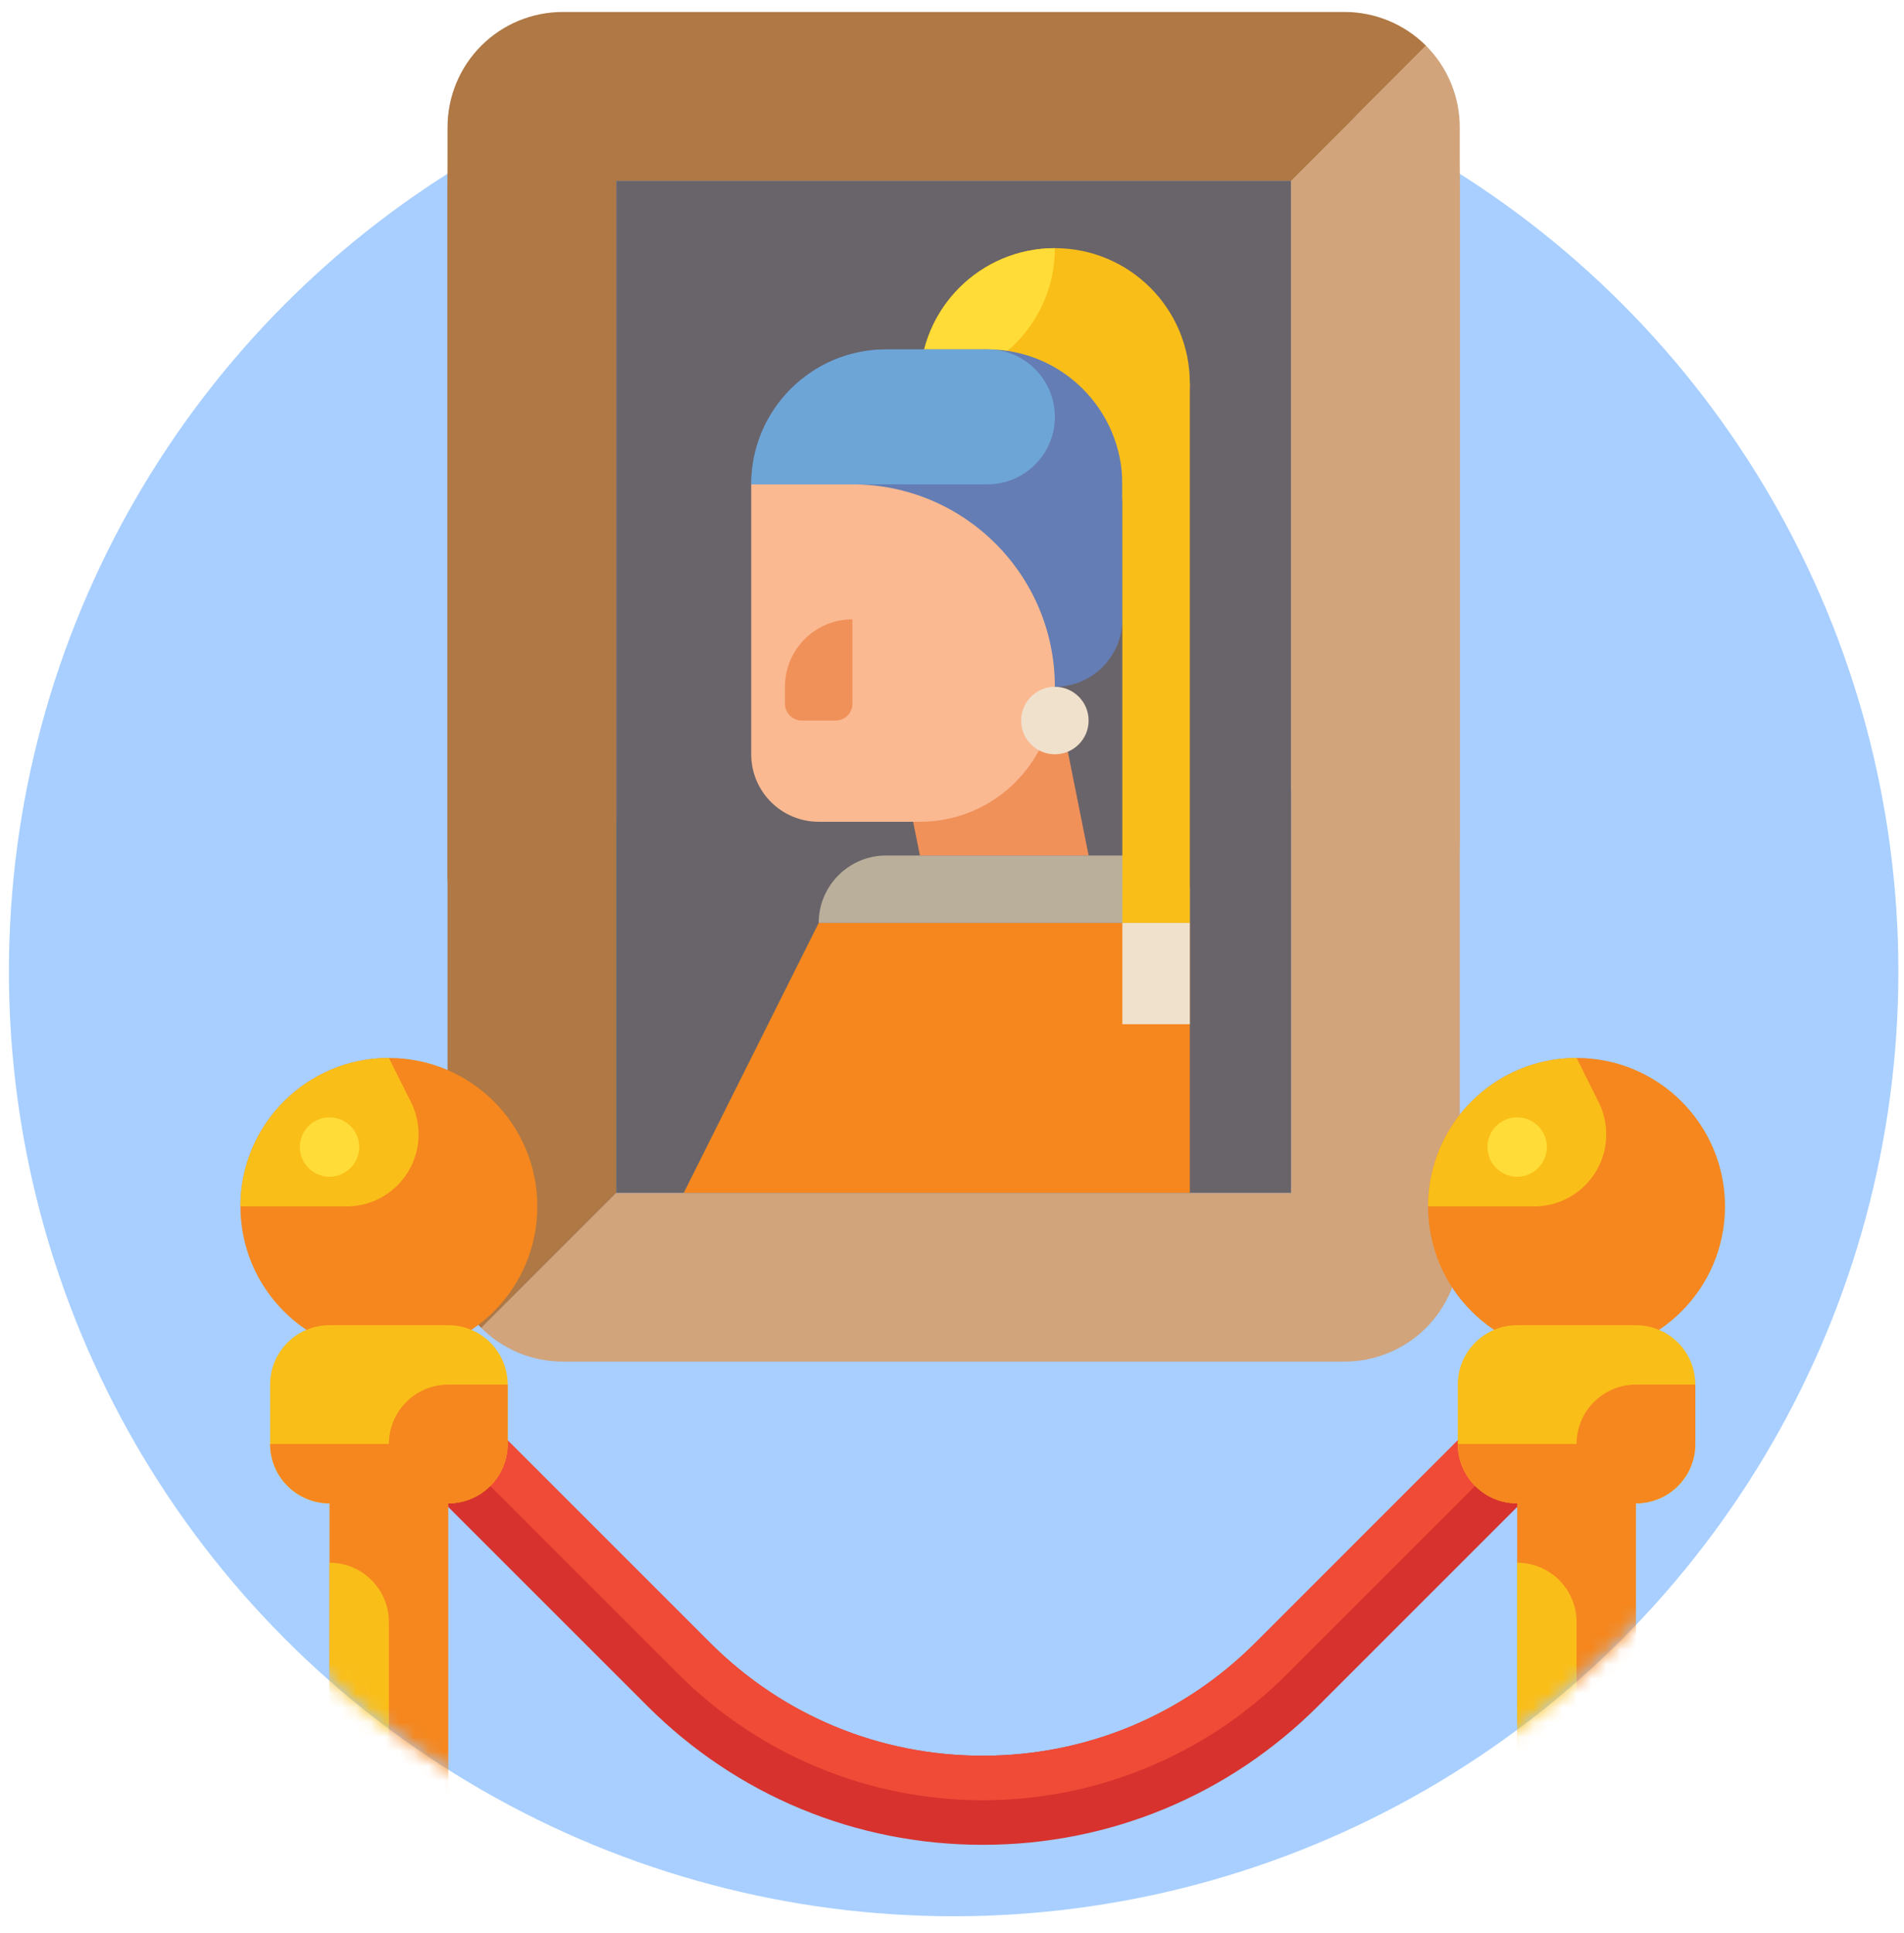 <svg width="131" height="133" viewBox="0 0 131 133" fill="none" xmlns="http://www.w3.org/2000/svg">
<circle cx="65.613" cy="66.839" r="65" fill="#A8CFFF"/>
<g clip-path="url(#clip0_565_1704)">
<mask id="mask0_565_1704" style="mask-type:alpha" maskUnits="userSpaceOnUse" x="0" y="1" width="131" height="131">
<circle cx="65.613" cy="66.839" r="65" fill="#D9D9D9"/>
</mask>
<g mask="url(#mask0_565_1704)">
<path d="M42.399 82.073L33.113 91.359C34.6 92.845 36.616 93.68 38.718 93.68H92.509C94.611 93.68 96.627 92.845 98.113 91.359C99.6 89.873 100.435 87.857 100.435 85.755V8.75C100.435 6.648 99.6 4.632 98.113 3.145L88.828 12.431V82.073H42.399Z" fill="#D1A47B"/>
<path d="M88.828 12.431L98.113 3.145C96.627 1.659 94.611 0.824 92.509 0.824H38.718C36.616 0.824 34.6 1.659 33.113 3.145C31.627 4.631 30.792 6.648 30.792 8.75V85.755C30.792 87.857 31.627 89.873 33.113 91.359L42.399 82.074V12.431H88.828Z" fill="#AF7844"/>
<path d="M88.828 12.431V82.073H42.399V12.431H88.828Z" fill="#696469"/>
<path d="M56.328 63.502H81.863V61.181C81.863 59.898 80.824 58.859 79.542 58.859H60.971C58.406 58.859 56.328 60.938 56.328 63.502Z" fill="#B9AF9B"/>
<path d="M47.042 82.073H81.863V63.502H56.328L47.042 82.073Z" fill="#F5871E"/>
<path d="M72.578 35.645C77.706 35.645 81.863 31.488 81.863 26.359C81.863 21.231 77.706 17.074 72.578 17.074C67.449 17.074 63.292 21.231 63.292 26.359C63.292 31.488 67.449 35.645 72.578 35.645Z" fill="#FABE19"/>
<path d="M72.578 17.074C67.449 17.074 63.292 21.231 63.292 26.359C68.42 26.359 72.578 22.202 72.578 17.074Z" fill="#FFDC37"/>
<path d="M63.292 58.859H74.899L72.577 47.252H60.97L63.292 58.859Z" fill="#F0915A"/>
<path d="M63.292 56.538H56.327C53.763 56.538 51.685 54.459 51.685 51.895V33.324H67.934C70.499 33.324 72.577 35.402 72.577 37.966V47.252C72.577 52.38 68.42 56.538 63.292 56.538Z" fill="#FAB991"/>
<path d="M72.577 47.252C72.577 39.559 66.341 33.324 58.649 33.324H51.685C51.685 28.195 55.842 24.038 60.97 24.038H67.934C73.063 24.038 77.22 28.195 77.22 33.324V42.609C77.22 45.173 75.142 47.252 72.577 47.252Z" fill="#647DB4"/>
<path d="M72.577 51.895C73.859 51.895 74.899 50.855 74.899 49.573C74.899 48.291 73.859 47.252 72.577 47.252C71.295 47.252 70.256 48.291 70.256 49.573C70.256 50.855 71.295 51.895 72.577 51.895Z" fill="#F0E1CD"/>
<path d="M77.22 26.359H81.863V63.502H77.22V26.359Z" fill="#FABE19"/>
<path d="M51.685 33.324C51.685 28.195 55.842 24.038 60.97 24.038H67.934C70.499 24.038 72.577 26.116 72.577 28.681C72.577 31.245 70.499 33.324 67.934 33.324H51.685Z" fill="#6EA5D7"/>
<path d="M77.22 63.502H81.863V70.466H77.22V63.502Z" fill="#F0E1CD"/>
<path d="M55.167 49.574H57.489C58.13 49.574 58.649 49.054 58.649 48.413V42.609C56.085 42.609 54.006 44.688 54.006 47.252V48.413C54.006 49.054 54.526 49.574 55.167 49.574Z" fill="#F0915A"/>
<g filter="url(#filter0_d_565_1704)">
<path d="M65.613 126.924C56.891 126.924 48.69 123.527 42.523 117.359L26.675 101.512C25.479 100.315 25.479 98.375 26.675 97.178C27.872 95.981 29.812 95.981 31.009 97.178L46.856 113.025C51.866 118.036 58.528 120.795 65.613 120.795C72.699 120.795 79.361 118.036 84.371 113.026L100.218 97.178C101.415 95.982 103.355 95.982 104.552 97.178C105.748 98.375 105.748 100.315 104.552 101.512L88.705 117.359C82.536 123.527 74.336 126.924 65.613 126.924Z" fill="#D7322D"/>
<path d="M104.552 97.178C103.355 95.982 101.415 95.982 100.218 97.178L84.371 113.026C79.361 118.036 72.699 120.795 65.614 120.795C58.528 120.795 51.867 118.036 46.856 113.025L31.009 97.178C29.812 95.981 27.872 95.981 26.675 97.178L28.842 99.345L44.69 115.192C50.239 120.742 57.766 123.859 65.614 123.859C73.462 123.859 80.989 120.742 86.538 115.192L102.385 99.345L104.552 97.178Z" fill="#F04B37"/>
<path d="M24.756 93.216C30.398 93.216 34.971 88.643 34.971 83.002C34.971 77.361 30.398 72.788 24.756 72.788C19.115 72.788 14.542 77.361 14.542 83.002C14.542 88.643 19.115 93.216 24.756 93.216Z" fill="#F5871E"/>
<path d="M24.756 72.788L26.276 75.827C26.62 76.515 26.799 77.274 26.799 78.044C26.799 80.782 24.579 83.002 21.841 83.002H14.542C14.542 77.361 19.115 72.788 24.756 72.788Z" fill="#FABE19"/>
<path d="M28.842 103.431H20.671C18.414 103.431 16.585 101.602 16.585 99.345V95.259C16.585 93.003 18.414 91.174 20.671 91.174H28.842C31.099 91.174 32.928 93.003 32.928 95.259V99.345C32.928 101.602 31.099 103.431 28.842 103.431Z" fill="#FABE19"/>
<path d="M20.671 103.431H28.842V125.902H20.671V103.431Z" fill="#F5871E"/>
<path d="M24.757 125.902H20.671V107.517C22.927 107.517 24.757 109.346 24.757 111.602V125.902Z" fill="#FABE19"/>
<path d="M30.885 134.074H18.628C17.5 134.074 16.585 133.159 16.585 132.031V129.988C16.585 127.731 18.414 125.902 20.671 125.902H28.842C31.099 125.902 32.928 127.731 32.928 129.988V132.031C32.928 133.159 32.013 134.074 30.885 134.074Z" fill="#FABE19"/>
<path d="M32.928 129.988H16.585V132.031C16.585 133.159 17.5 134.074 18.628 134.074H30.885C32.013 134.074 32.928 133.159 32.928 132.031V129.988Z" fill="#F5871E"/>
<path d="M24.756 99.345H16.585C16.585 101.602 18.414 103.431 20.671 103.431H28.842C31.099 103.431 32.928 101.602 32.928 99.345V95.26H28.842C26.585 95.26 24.756 97.089 24.756 99.345Z" fill="#F5871E"/>
<path d="M20.671 80.959C21.799 80.959 22.714 80.045 22.714 78.916C22.714 77.788 21.799 76.874 20.671 76.874C19.543 76.874 18.628 77.788 18.628 78.916C18.628 80.045 19.543 80.959 20.671 80.959Z" fill="#FFDC37"/>
<path d="M106.471 93.216C112.112 93.216 116.685 88.643 116.685 83.002C116.685 77.361 112.112 72.788 106.471 72.788C100.829 72.788 96.256 77.361 96.256 83.002C96.256 88.643 100.829 93.216 106.471 93.216Z" fill="#F5871E"/>
<path d="M106.471 72.788L107.99 75.827C108.334 76.515 108.513 77.274 108.513 78.044C108.513 80.782 106.294 83.002 103.555 83.002H96.256C96.256 77.361 100.83 72.788 106.471 72.788Z" fill="#FABE19"/>
<path d="M110.556 103.431H102.385C100.128 103.431 98.299 101.602 98.299 99.345V95.259C98.299 93.003 100.128 91.174 102.385 91.174H110.556C112.813 91.174 114.642 93.003 114.642 95.259V99.345C114.642 101.602 112.813 103.431 110.556 103.431Z" fill="#FABE19"/>
<path d="M102.385 103.431H110.557V125.902H102.385V103.431Z" fill="#F5871E"/>
<path d="M106.471 125.902H102.385V107.517C104.642 107.517 106.471 109.346 106.471 111.602V125.902Z" fill="#FABE19"/>
<path d="M112.599 134.074H100.342C99.214 134.074 98.299 133.159 98.299 132.031V129.988C98.299 127.731 100.128 125.902 102.385 125.902H110.556C112.813 125.902 114.642 127.731 114.642 129.988V132.031C114.642 133.159 113.727 134.074 112.599 134.074Z" fill="#FABE19"/>
<path d="M114.642 129.988H98.299V132.031C98.299 133.159 99.214 134.074 100.342 134.074H112.599C113.727 134.074 114.642 133.159 114.642 132.031V129.988Z" fill="#F5871E"/>
<path d="M106.471 99.345H98.299C98.299 101.602 100.128 103.431 102.385 103.431H110.556C112.813 103.431 114.642 101.602 114.642 99.345V95.26H110.556C108.3 95.26 106.471 97.089 106.471 99.345Z" fill="#F5871E"/>
<path d="M102.385 80.959C103.513 80.959 104.428 80.045 104.428 78.916C104.428 77.788 103.513 76.874 102.385 76.874C101.256 76.874 100.342 77.788 100.342 78.916C100.342 80.045 101.256 80.959 102.385 80.959Z" fill="#FFDC37"/>
</g>
</g>
</g>
<path d="M92.508 65.823C92.508 65.823 96.626 64.988 98.113 63.502C99.599 62.016 100.434 59.999 100.434 57.897V8.75C100.434 6.648 99.599 4.632 98.113 3.145L88.827 12.431V54.216L92.508 65.823Z" fill="#D1A47B"/>
<path d="M88.827 12.431L98.113 3.145C96.626 1.659 94.61 0.824 92.508 0.824H38.717C36.615 0.824 34.599 1.659 33.113 3.145C31.627 4.631 30.791 6.648 30.791 8.75V60.219C30.791 62.321 31.627 64.337 33.113 65.824L42.399 56.538V12.431H88.827Z" fill="#AF7844"/>
<defs>
<filter id="filter0_d_565_1704" x="14.542" y="72.788" width="104.143" height="61.286" filterUnits="userSpaceOnUse" color-interpolation-filters="sRGB">
<feFlood flood-opacity="0" result="BackgroundImageFix"/>
<feColorMatrix in="SourceAlpha" type="matrix" values="0 0 0 0 0 0 0 0 0 0 0 0 0 0 0 0 0 0 127 0" result="hardAlpha"/>
<feOffset dx="2"/>
<feComposite in2="hardAlpha" operator="out"/>
<feColorMatrix type="matrix" values="0 0 0 0 0 0 0 0 0 0 0 0 0 0 0 0 0 0 0.15 0"/>
<feBlend mode="normal" in2="BackgroundImageFix" result="effect1_dropShadow_565_1704"/>
<feBlend mode="normal" in="SourceGraphic" in2="effect1_dropShadow_565_1704" result="shape"/>
</filter>
<clipPath id="clip0_565_1704">
<rect width="130" height="130" fill="white" transform="translate(0.613 1.839)"/>
</clipPath>
</defs>
</svg>

